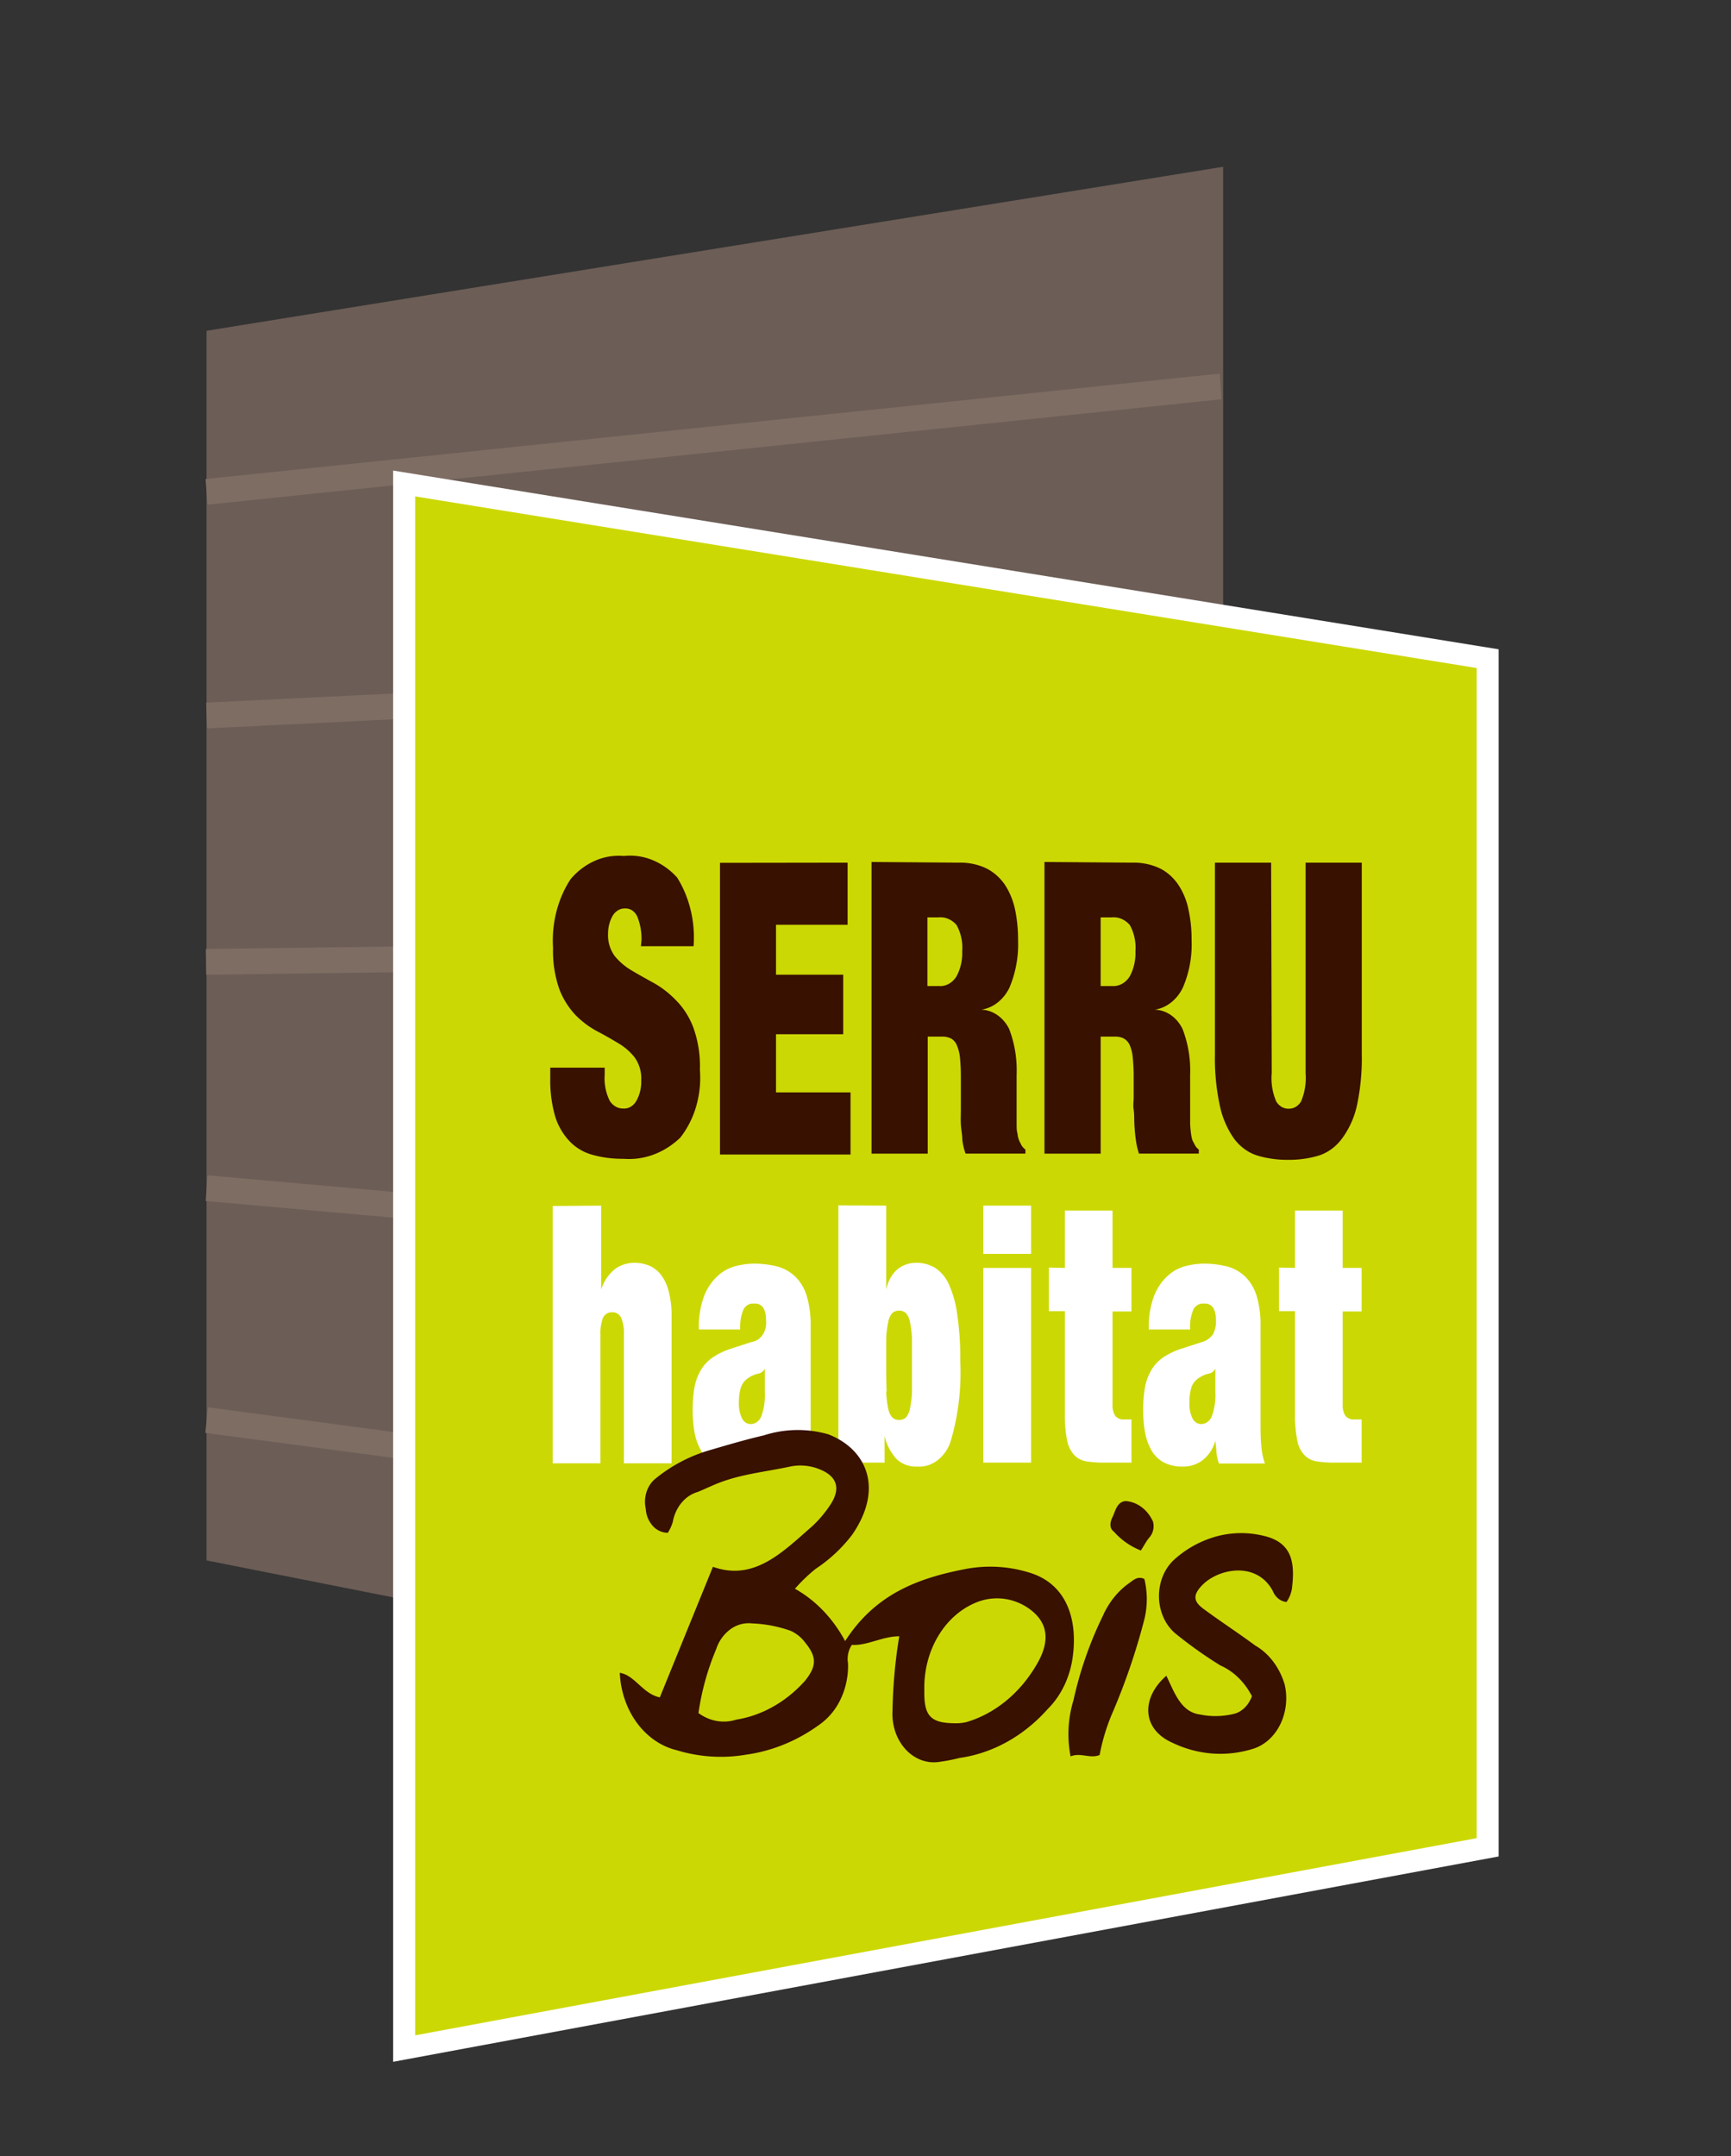 <svg width="118" height="147" fill="none" xmlns="http://www.w3.org/2000/svg"><rect width="100%" height="100%" fill="#333333" stroke="none"/><mask id="a" style="mask-type:alpha" maskUnits="userSpaceOnUse" x="0" y="0" width="98" height="130"><path fill="#D9D9D9" d="M0 0h98v129.832H0z"/></mask><g mask="url(#a)"><path d="m14.08 106.38 69.3 13.72V11.37L14.08 22.55v83.829Z" fill="#6C5D56"/><path d="m83.14 25.47-69.127 7.188.132 1.747 69.128-7.188-.133-1.747ZM83.185 44.528l-69.13 3.375.063 1.753 69.13-3.375-.063-1.753ZM83.162 63.804l-69.126.89.017 1.754 69.126-.89-.017-1.754ZM14.14 80.124l-.114 1.75 69.13 6.165.113-1.75-69.129-6.165ZM14.17 95.94 14 97.683l69.133 9.213.17-1.743L14.17 95.94Z" fill="#7E6D63"/></g><mask id="b" style="mask-type:alpha" maskUnits="userSpaceOnUse" x="20" y="14" width="98" height="133"><path fill="#D9D9D9" d="M20 14.036h98v132.171H20z"/></mask><g mask="url(#b)"><path d="m101.411 125.937-73.86 13.72V32.961l73.86 11.942v81.034Z" fill="#CCD804" stroke="#fff" stroke-width="1.5"/></g><path d="M43.73 64.074a4.03 4.03 0 0 0-.26-1.52 1.013 1.013 0 0 0-.334-.457.797.797 0 0 0-.495-.164.88.88 0 0 0-.513.127 1.076 1.076 0 0 0-.387.411 2.48 2.48 0 0 0-.29 1.17 2.4 2.4 0 0 0 .46 1.544c.336.401.729.734 1.16.982.47.281 1 .573 1.51.854.544.307 1.048.7 1.5 1.17.499.501.898 1.124 1.17 1.825.338.926.495 1.929.46 2.935a6.959 6.959 0 0 1-.253 2.47 6.28 6.28 0 0 1-1.087 2.139c-1.087 1.037-2.47 1.552-3.87 1.439-.71.01-1.419-.081-2.11-.27a3.388 3.388 0 0 1-1.55-.912 4.323 4.323 0 0 1-1-1.72 8.906 8.906 0 0 1-.33-2.62v-.69h3.71v.468a3.452 3.452 0 0 0 .35 1.802c.106.163.244.295.402.384.158.09.332.134.508.13a.88.88 0 0 0 .527-.13c.162-.099.298-.248.393-.431.22-.404.328-.878.31-1.357a2.463 2.463 0 0 0-.44-1.555 3.955 3.955 0 0 0-1.11-.971c-.45-.27-.93-.55-1.45-.819a6.2 6.2 0 0 1-1.46-1.088 5.398 5.398 0 0 1-1.11-1.754c-.32-.9-.47-1.87-.44-2.842-.107-1.678.316-3.343 1.19-4.68a4.607 4.607 0 0 1 1.665-1.263 4 4 0 0 1 1.965-.327 4.04 4.04 0 0 1 1.956.278 4.606 4.606 0 0 1 1.684 1.196c.845 1.35 1.243 3.012 1.12 4.678h-3.59l.04-.432ZM57.78 58.81v4.234H52.9v3.404h4.58v4.059H52.9v3.965h5.08v4.234h-8.9V58.822l8.7-.012ZM65.37 58.81a4.118 4.118 0 0 1 1.86.386c.49.243.922.62 1.26 1.1.329.5.567 1.073.7 1.684.145.693.215 1.404.21 2.117a7.591 7.591 0 0 1-.59 3.24c-.198.406-.476.753-.809 1.013-.333.26-.713.425-1.11.484.386.01.763.136 1.096.366.332.229.61.554.804.944.38.987.554 2.066.51 3.147V76.6c0 .257 0 .48.06.678.015.162.052.32.11.468.05.117.11.222.16.328.072.117.164.216.27.292v.28h-4.08a4.446 4.446 0 0 1-.22-.923c0-.351-.08-.702-.1-1.053-.02-.351 0-.702 0-1.018v-2.14c.004-.465-.016-.93-.06-1.392a2.856 2.856 0 0 0-.22-.877.919.919 0 0 0-.39-.445 1.293 1.293 0 0 0-.59-.129h-1v7.978h-3.83V58.763l5.96.047Zm-1.39 8.41c.235.023.47-.026.684-.14.214-.115.399-.293.537-.515a3.31 3.31 0 0 0 .39-1.708 3.198 3.198 0 0 0-.38-1.79 1.544 1.544 0 0 0-.575-.427 1.342 1.342 0 0 0-.675-.099h-.74v4.68h.76ZM77.19 58.81a4.16 4.16 0 0 1 1.87.386c.489.24.918.618 1.25 1.1a4.69 4.69 0 0 1 .7 1.684c.153.691.227 1.403.22 2.117a7.424 7.424 0 0 1-.6 3.24c-.198.405-.473.75-.804 1.01-.332.26-.71.427-1.105.487.385.01.761.135 1.092.364.331.23.606.556.798.946.383.986.561 2.064.52 3.147V76.6c.008.227.028.454.06.678.017.16.05.317.1.468l.17.328c.066.12.155.22.26.292v.28h-4.08a5.24 5.24 0 0 1-.21-.923c-.05-.351-.08-.702-.1-1.053-.02-.351 0-.702-.05-1.018-.05-.316 0-.596 0-.795v-1.345c.004-.465-.016-.93-.06-1.392a2.872 2.872 0 0 0-.21-.877.99.99 0 0 0-.4-.445 1.216 1.216 0 0 0-.58-.129h-1v7.978H71.2V58.763l5.99.047Zm-1.4 8.41c.235.021.47-.028.683-.142.214-.115.399-.291.538-.513a3.31 3.31 0 0 0 .39-1.708 3.197 3.197 0 0 0-.38-1.79 1.551 1.551 0 0 0-.575-.426 1.35 1.35 0 0 0-.675-.1h-.74v4.68h.76ZM86.69 73.162a4.027 4.027 0 0 0 .31 1.93c.096.156.222.282.368.368a.882.882 0 0 0 .473.123.88.88 0 0 0 .478-.12c.148-.086.276-.213.372-.371a4.135 4.135 0 0 0 .31-1.93V58.81h3.83v13.042a15.343 15.343 0 0 1-.33 3.509 5.938 5.938 0 0 1-1 2.234c-.41.56-.953.968-1.56 1.17a6.908 6.908 0 0 1-2.14.304 7.01 7.01 0 0 1-2.13-.304c-.611-.199-1.158-.606-1.57-1.17a6.15 6.15 0 0 1-.95-2.234 15.348 15.348 0 0 1-.33-3.509V58.81h3.83l.04 14.352Z" fill="#381100"/><path d="M40.98 82.192v5.72a2.879 2.879 0 0 1 1-1.44 2.318 2.318 0 0 1 1.22-.385c.34-.006.678.054 1 .175.307.116.585.317.81.585.266.333.461.733.57 1.17.144.561.212 1.145.2 1.73V99.76h-3.25V91a2.686 2.686 0 0 0-.19-1.17.693.693 0 0 0-.26-.285.561.561 0 0 0-.35-.078.57.57 0 0 0-.354.077.702.702 0 0 0-.265.286c-.138.368-.2.768-.18 1.17v8.76h-3.25V82.215l3.3-.023ZM52.21 99c0-.246 0-.503-.07-.784a2.532 2.532 0 0 1-.86 1.322 2.193 2.193 0 0 1-1.35.444 2.712 2.712 0 0 1-1.25-.257 2.14 2.14 0 0 1-.85-.772 3.824 3.824 0 0 1-.47-1.228 8.435 8.435 0 0 1-.14-1.567 8.614 8.614 0 0 1 .13-1.626c.083-.421.236-.819.45-1.17a2.76 2.76 0 0 1 .83-.854c.41-.262.847-.463 1.3-.596l1.29-.421c.148-.018.291-.07.421-.152.13-.082.246-.195.339-.33.093-.134.162-.29.203-.456.042-.166.054-.34.038-.513 0-.819-.28-1.208-.84-1.17a.664.664 0 0 0-.381.077.8.8 0 0 0-.3.286c-.19.433-.272.919-.24 1.404h-2.82c-.029-.804.101-1.605.38-2.34.217-.53.54-.991.94-1.345a2.82 2.82 0 0 1 1.21-.643 5.239 5.239 0 0 1 1.21-.164 6.584 6.584 0 0 1 1.57.187c.449.11.87.338 1.23.667.36.344.635.791.8 1.298.203.684.298 1.406.28 2.13v6.48c0 .62 0 1.169.05 1.637.025.424.113.84.26 1.228h-3.15a4.156 4.156 0 0 1-.21-.772Zm-.31-2.457a4.19 4.19 0 0 0 .24-1.637v-1.602a.697.697 0 0 1-.188.226.579.579 0 0 1-.251.113 1.871 1.871 0 0 0-.66.28 1.254 1.254 0 0 0-.53.644c-.102.346-.149.71-.14 1.076-.015.367.057.731.21 1.053.06.118.144.215.246.283a.597.597 0 0 0 .334.103.706.706 0 0 0 .439-.14.894.894 0 0 0 .3-.398ZM60.41 82.192v5.743c.105-.583.394-1.097.81-1.439a2.058 2.058 0 0 1 1.24-.41c.441-.005.876.111 1.27.34.398.253.724.635.94 1.1.29.643.487 1.339.58 2.058a20.47 20.47 0 0 1 .21 3.205c.088 1.849-.133 3.7-.65 5.45a2.657 2.657 0 0 1-.895 1.31c-.41.313-.895.465-1.384.433a1.94 1.94 0 0 1-1.39-.49 3.449 3.449 0 0 1-.84-1.592v1.813h-3.15V82.17l3.26.023Zm0 12.667c.014.395.06.786.14 1.17.04.231.137.443.28.608a.66.66 0 0 0 .45.164.676.676 0 0 0 .47-.164c.144-.165.242-.377.28-.608.08-.384.127-.775.14-1.17v-3.567a6.884 6.884 0 0 0-.14-1.17 1.241 1.241 0 0 0-.28-.608.676.676 0 0 0-.47-.164.66.66 0 0 0-.45.164 1.24 1.24 0 0 0-.28.608c-.08.384-.126.775-.14 1.17v1.801c0 .725.01 1.287.03 1.766h-.03ZM70.29 82.192v3.287h-3.26v-3.287h3.26Zm0 4.246v13.275h-3.26V86.438h3.26ZM72.59 86.438V82.53h3.25v3.907h1.29v2.97h-1.29v6.328c-.02.284.047.566.19.796.08.085.173.15.275.19.101.04.209.055.316.044h.51v2.947h-1.77a7.898 7.898 0 0 1-1.27-.082 1.476 1.476 0 0 1-.86-.432 2.058 2.058 0 0 1-.49-1.018 8.46 8.46 0 0 1-.15-1.778v-7.018H71.5v-2.97l1.09.023ZM82.92 99c0-.246-.05-.503-.07-.784a2.532 2.532 0 0 1-.86 1.322 2.194 2.194 0 0 1-1.35.444 2.712 2.712 0 0 1-1.25-.257 2.14 2.14 0 0 1-.85-.772 3.824 3.824 0 0 1-.47-1.228 8.427 8.427 0 0 1-.14-1.567 8.614 8.614 0 0 1 .13-1.626c.083-.421.236-.819.45-1.17a2.76 2.76 0 0 1 .83-.854c.41-.262.847-.463 1.3-.596l1.29-.421c.286-.073.545-.249.74-.503.158-.28.235-.613.22-.948 0-.819-.28-1.208-.84-1.17a.664.664 0 0 0-.38.077.799.799 0 0 0-.3.286c-.19.433-.272.919-.24 1.404h-2.82c-.029-.804.101-1.605.38-2.34.217-.53.54-.991.94-1.345a2.82 2.82 0 0 1 1.21-.643 5.238 5.238 0 0 1 1.21-.164 6.584 6.584 0 0 1 1.57.187c.449.11.87.338 1.23.667.36.344.635.791.8 1.298.203.684.298 1.406.28 2.13v6.48c0 .62 0 1.169.05 1.637.027.422.111.837.25 1.228h-3.14a4.194 4.194 0 0 1-.17-.772Zm-.31-2.457c.188-.516.27-1.077.24-1.637v-1.602a.699.699 0 0 1-.188.226.58.58 0 0 1-.251.113 1.87 1.87 0 0 0-.66.28 1.254 1.254 0 0 0-.53.644c-.102.346-.149.71-.14 1.076-.015.367.057.731.21 1.053.06.118.144.215.246.283a.597.597 0 0 0 .334.103.715.715 0 0 0 .438-.141.903.903 0 0 0 .302-.398ZM88.28 86.438V82.53h3.25v3.907h1.29v2.97h-1.29v6.328c-.02.284.047.566.19.796.08.085.173.15.275.19.101.04.209.055.316.044h.51v2.947h-1.78a7.844 7.844 0 0 1-1.26-.082 1.475 1.475 0 0 1-.86-.432 1.97 1.97 0 0 1-.49-1.018 8.454 8.454 0 0 1-.15-1.778v-7.018h-1.09v-2.97l1.09.023Z" fill="#fff"/><path d="m44.98 115.714 3.62-8.901c2.81 1.006 4.75-1.006 6.75-2.749.45-.414.856-.889 1.21-1.415.77-1.111.53-1.965-.6-2.445a3.46 3.46 0 0 0-2.11-.222c-1.46.316-3 .48-4.39.948-.66.21-1.27.526-1.9.783-.419.119-.8.375-1.102.737-.3.362-.508.816-.597 1.31-.08.265-.194.514-.34.737a1.4 1.4 0 0 1-1.025-.475 1.898 1.898 0 0 1-.475-1.162 2.213 2.213 0 0 1 .056-1.163c.122-.371.34-.689.624-.908a10.393 10.393 0 0 1 3.77-1.953c1.19-.35 2.39-.702 3.6-.983a7.534 7.534 0 0 1 4.4-.07c2.56.995 3.82 3.638 1.63 6.831a10.183 10.183 0 0 1-2.5 2.339c-.503.405-.974.858-1.41 1.357 1.406.785 2.593 2.023 3.42 3.568 2.07-3.229 5-4.281 8.08-4.89a8.984 8.984 0 0 1 4.52.234c2.43.749 3.29 3.077 2.91 5.779-.193 1.368-.796 2.612-1.7 3.508-1.638 1.844-3.744 3.014-6 3.334-.486.123-.977.217-1.47.281-.41.05-.824-.004-1.214-.161a2.795 2.795 0 0 1-1.04-.745 3.392 3.392 0 0 1-.675-1.191 3.814 3.814 0 0 1-.181-1.412 34.91 34.91 0 0 1 .46-5.065c-1.15 0-2.19.655-3.23.585a1.679 1.679 0 0 0-.253.609 1.817 1.817 0 0 0-.007.678c.02.832-.15 1.656-.493 2.386a4.44 4.44 0 0 1-1.457 1.766c-1.518 1.103-3.225 1.802-5 2.047a10.262 10.262 0 0 1-4.73-.304c-1.055-.253-2.009-.908-2.711-1.862-.702-.955-1.114-2.156-1.17-3.413 1.02.152 1.57 1.438 2.73 1.672Zm20.18 1.766c.246.004.49-.024.73-.082 1.915-.571 3.59-1.929 4.72-3.824 1.08-1.767.83-3.1-.67-4.047-.99-.6-2.14-.726-3.21-.351-1.106.395-2.07 1.207-2.743 2.309-.673 1.101-1.016 2.432-.976 3.785-.03 1.707.42 2.21 2.12 2.21h.03Zm-17.52-.678c.376.271.795.45 1.232.524a2.78 2.78 0 0 0 1.309-.091c1.772-.283 3.42-1.217 4.71-2.667.78-.983.8-1.603 0-2.585a2.535 2.535 0 0 0-1-.807 8.828 8.828 0 0 0-2.62-.503 2.105 2.105 0 0 0-1.477.396 2.726 2.726 0 0 0-.973 1.358 17.692 17.692 0 0 0-1.21 4.375h.03ZM79.51 114.24c.56 1.17 1 2.48 2.3 2.644.81.166 1.64.138 2.44-.082.244-.09.468-.241.657-.444a2.08 2.08 0 0 0 .434-.726c-.494-.961-1.252-1.699-2.15-2.093a29.234 29.234 0 0 1-3.09-2.199 3.062 3.062 0 0 1-.787-1.072 3.572 3.572 0 0 1-.307-1.365c-.012-.477.068-.95.235-1.385a3.15 3.15 0 0 1 .729-1.126 7.107 7.107 0 0 1 2.96-1.653 6.453 6.453 0 0 1 3.28-.02c1.86.457 2.05 1.813 1.88 3.381a2.182 2.182 0 0 1-.39 1.111 1.023 1.023 0 0 1-.56-.229 1.289 1.289 0 0 1-.38-.531c-1.13-2.071-3.76-1.498-4.83-.363-.6.632-.6 1.064.09 1.579 1.17.866 2.38 1.649 3.55 2.515.936.542 1.654 1.49 2 2.643a4.11 4.11 0 0 1-.267 2.669c-.383.815-1.023 1.423-1.783 1.694-1.865.612-3.852.472-5.64-.398-2.08-.947-2.07-3.076-.37-4.55ZM72.98 119.738a7.965 7.965 0 0 1 .2-3.837 25.663 25.663 0 0 1 2-5.743c.407-.919 1.023-1.688 1.78-2.222.29-.199.58-.515 1.05-.293a5.8 5.8 0 0 1 0 2.749 43.907 43.907 0 0 1-2.24 6.527 13.76 13.76 0 0 0-.81 2.725c-.65.269-1.3-.187-1.98.094ZM77.77 105.702a4.772 4.772 0 0 1-1.84-1.287c-.32-.234-.27-.631-.09-.994.18-.363.29-1.041.89-1.088.39.025.766.167 1.094.413.328.246.596.588.777.991.046.181.05.372.012.556-.04.183-.12.35-.232.485-.23.257-.4.608-.61.924Z" fill="#381100"/></svg>